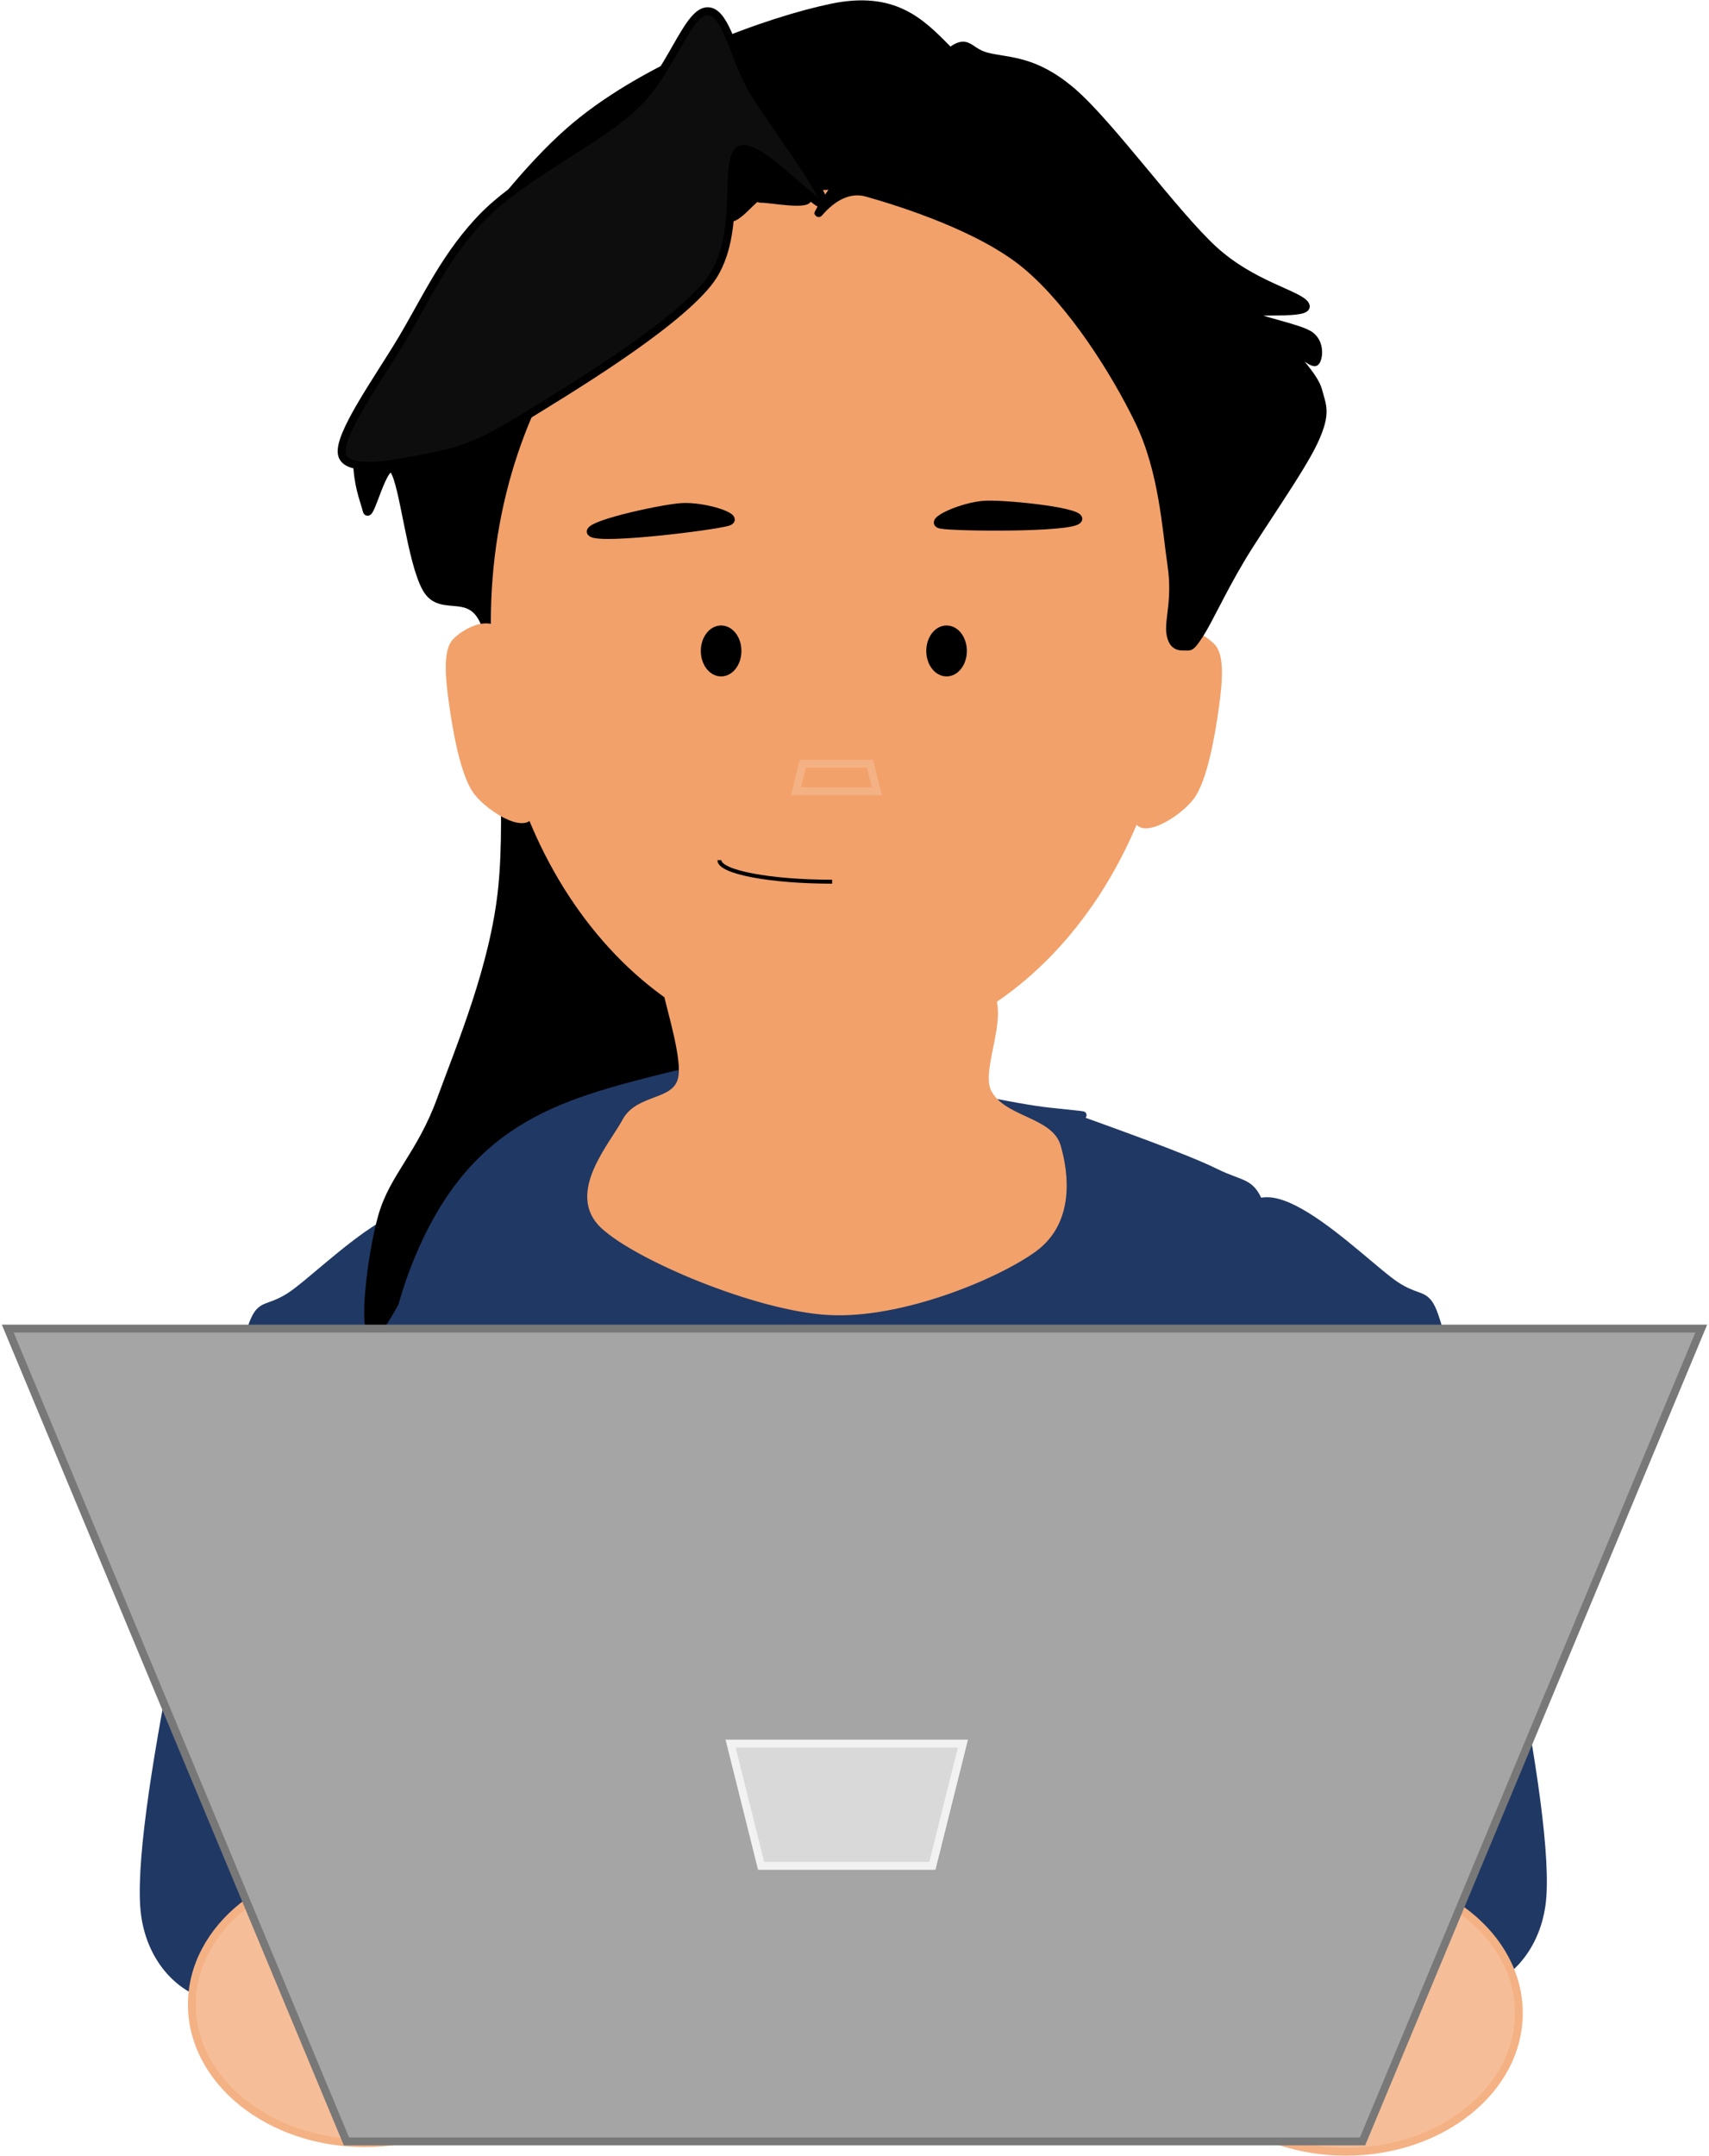 <svg width="993" height="1252" xmlns="http://www.w3.org/2000/svg" xmlns:xlink="http://www.w3.org/1999/xlink" xml:space="preserve" overflow="hidden"><defs><clipPath id="clip0"><rect x="3213" y="8" width="993" height="1252"/></clipPath></defs><g clip-path="url(#clip0)" transform="translate(-3213 -8)"><path d="M0.062 24.216C2.185-37.183 70.38 35.958 90.811 49.167 111.243 62.377 108.59 43.541 122.653 103.473 136.717 163.405 182.622 356.409 175.192 408.758 167.762 461.107 105.671 480.431 78.075 417.564 50.478 354.697-2.06 85.616 0.062 24.216Z" stroke="#203864" stroke-width="4.583" stroke-miterlimit="8" fill="#203864" fill-rule="evenodd" transform="matrix(-1 0 0 1 3472.5 711.5)"/><path d="M3763.5 36.521C3747.95 20.727 3732.4 4.932 3696.33 12.414 3660.25 19.896 3591.14 44.418 3547.05 81.41 3502.96 118.402 3451.96 197.234 3431.78 234.365 3411.6 271.495 3424.32 296.433 3425.97 304.192 3427.63 311.95 3435.93 273.296 3441.73 280.916 3447.54 288.536 3451.68 334.118 3460.8 349.912 3469.93 365.706 3489.14 346.725 3496.46 375.681 3503.79 404.637 3509.32 478.482 3504.76 523.648 3500.2 568.814 3480.71 614.95 3469.1 646.677 3457.49 678.404 3441.59 691.427 3435.1 714.01 3428.6 736.593 3423.21 783.422 3430.12 782.175 3437.03 780.928 3470.07 707.36 3476.56 706.529 3483.06 705.697 3461.22 756.821 3469.1 777.187 3476.98 797.553 3518.03 835.376 3523.83 828.726 3529.64 822.076 3498.4 763.333 3503.93 737.286 3509.46 711.24 3537.93 684.5 3557 672.446 3576.08 660.393 3606.21 673.97 3618.37 664.965 3630.53 655.96 3641.73 643.213 3629.98 618.413 3618.23 593.614 3567.65 568.122 3547.88 516.167 3528.12 464.212 3488.17 371.94 3511.39 306.685 3534.61 241.43 3687.2 124.636 3687.2 124.636L3763.5 36.521Z" stroke="#000000" stroke-width="4.583" stroke-miterlimit="8" fill-rule="evenodd"/><path d="M3822.16 653.427C3862.33 657.783 3826.52 653.238 3842.63 659.109 3858.73 664.98 3901.56 680.131 3918.8 688.654 3936.04 697.176 3940.02 693.199 3946.09 710.245 3952.15 727.29 3947.79 711.76 3955.18 790.925 3962.57 870.091 4048.6 1109.29 3990.43 1185.24 3932.25 1261.18 3698.05 1239.97 3606.15 1246.6 3514.25 1253.23 3471.8 1241.68 3439.02 1225.01 3406.24 1208.34 3407.19 1226.15 3409.46 1146.6 3411.74 1067.06 3420.64 833.349 3452.67 747.744 3484.69 662.139 3537.56 649.071 3601.6 632.973 3665.65 616.875 3781.99 649.071 3822.16 653.427Z" stroke="#203864" stroke-width="4.583" stroke-miterlimit="8" fill="#203864" fill-rule="evenodd"/><path d="M3508.12 378.803C3500.21 362.103 3481.81 373.173 3476.09 379.375 3470.37 385.578 3471.7 401.037 3473.8 416.019 3475.9 431.001 3480.38 458.675 3488.67 469.267 3496.97 479.86 3520.9 494.651 3523.57 479.573 3526.24 464.496 3516.03 395.503 3508.12 378.803Z" fill="#F2A16A" fill-rule="evenodd"/><path d="M36.121 8.803C28.207-7.896 9.807 3.173 4.087 9.376-1.634 15.578-0.299 31.037 1.798 46.019 3.896 61.001 8.377 88.675 16.672 99.267 24.966 109.86 48.897 124.651 51.566 109.573 54.236 94.496 44.034 25.503 36.121 8.803Z" fill="#F2A16A" fill-rule="evenodd" transform="matrix(-1 0 0 1 3923 373)"/><path d="M3777.49 576.392C3805.4 585.701 3778.63 626.182 3786.89 642.402 3795.15 658.622 3822.63 658.623 3827.05 673.715 3831.46 688.807 3835.45 717.016 3813.38 732.954 3791.31 748.892 3736.2 771.601 3694.61 769.344 3653.03 767.088 3583.54 737.75 3563.89 719.414 3544.24 701.078 3569.16 673.432 3576.71 659.328 3584.25 645.223 3605.47 649.455 3609.17 634.786 3612.88 620.117 3597.21 579.354 3598.92 571.314 3600.63 563.275 3589.95 584.432 3619.43 586.548 3648.9 588.663 3749.58 567.083 3777.49 576.392Z" stroke="#F2A16A" stroke-width="4.583" stroke-miterlimit="8" fill="#F2A16A" fill-rule="evenodd"/><path d="M3500.5 369C3500.5 231.757 3588.7 120.5 3697.5 120.5 3806.3 120.5 3894.5 231.757 3894.5 369 3894.5 506.243 3806.3 617.5 3697.5 617.5 3588.7 617.5 3500.5 506.243 3500.5 369Z" stroke="#F2A16A" stroke-width="4.583" stroke-miterlimit="8" fill="#F2A16A" fill-rule="evenodd"/><path d="M3760.07 42.183C3776.11 27.575 3773.94 37.715 3786.56 40.86 3799.19 44.005 3813.85 42.349 3835.8 61.054 3857.75 79.76 3895.64 132.416 3918.26 153.091 3940.88 173.766 3967.98 178.911 3971.51 185.104 3975.04 191.297 3938.97 187.295 3939.44 190.248 3939.92 193.202 3968.08 198.156 3974.37 202.825 3980.67 207.493 3979.15 216.926 3977.24 218.26 3975.33 219.593 3962.64 208.065 3962.92 210.828 3963.21 213.591 3976.66 225.977 3978.96 234.837 3981.25 243.698 3984.2 247.605 3976.66 263.992 3969.13 280.379 3944.79 314.488 3933.72 333.162 3922.65 351.836 3915.59 367.652 3910.24 376.036 3904.9 384.421 3904.52 383.468 3901.65 383.468 3898.79 383.468 3894.4 383.944 3893.06 376.036 3891.73 368.129 3896.69 356.6 3893.64 336.021 3890.58 315.441 3888.77 281.523 3874.74 252.559 3860.71 223.595 3835.8 184.341 3809.46 162.237 3783.12 140.133 3736.55 125.556 3716.7 119.935 3696.85 114.313 3683.39 141.276 3690.36 128.51 3697.33 115.743 3744.04 56.791 3760.07 42.183Z" stroke="#000000" stroke-width="4.583" stroke-miterlimit="8" fill-rule="evenodd"/><path d="M3682.47 122.807C3683.44 127.759 3660.88 123.453 3655.91 123.453 3650.95 123.453 3656.02 121.085 3652.67 122.807 3649.33 124.53 3639.39 137.664 3635.83 133.788 3632.27 129.913 3628.92 106.228 3631.3 99.554 3633.67 92.879 3641.55 90.941 3650.08 93.74 3658.61 96.539 3681.5 117.855 3682.47 122.807Z" stroke="#000000" stroke-width="4.583" stroke-miterlimit="8" fill-rule="evenodd"/><path d="M3666.5 94.5C3666.5 82.902 3679.04 73.5 3694.5 73.5 3709.96 73.5 3722.5 82.902 3722.5 94.5 3722.5 106.098 3709.96 115.5 3694.5 115.5 3679.04 115.5 3666.5 106.098 3666.5 94.5Z" stroke="#000000" stroke-width="4.583" stroke-miterlimit="8" fill-rule="evenodd"/><path d="M3759.93 312.746C3751.09 311.228 3772.83 301.46 3786.02 301.025 3799.2 300.589 3845.01 305.402 3839.03 310.132 3833.04 314.862 3768.76 314.264 3759.93 312.746Z" stroke="#000000" stroke-width="4.583" stroke-miterlimit="8" fill-rule="evenodd"/><path d="M3675.5 467.5 3679.5 451.5 3718.5 451.5 3722.5 467.5Z" stroke="#F4B184" stroke-width="4.583" stroke-miterlimit="8" fill="#F2A16A" fill-rule="evenodd"/><path d="M3691.45 126.037C3692.84 120.352 3662.12 79.726 3650.77 61.146 3639.42 42.566 3634.99 13.031 3623.37 14.557 3611.74 16.082 3602.47 50.608 3581.02 70.297 3559.57 89.986 3517.08 110.23 3494.66 132.693 3472.24 155.155 3460.34 181.916 3446.5 205.072 3432.67 228.227 3409.55 260.118 3411.63 271.627 3413.71 283.136 3441.66 277.451 3458.96 274.123 3476.26 270.795 3487.88 268.577 3515.42 251.661 3542.96 234.745 3603.02 198.694 3624.2 172.626 3645.37 146.559 3632.78 102.327 3642.46 95.255 3652.15 88.184 3690.07 131.722 3691.45 126.037Z" stroke="#000000" stroke-width="4.583" stroke-miterlimit="8" fill="#0D0D0D" fill-rule="evenodd"/><path d="M3933.56 729.716C3935.68 668.317 4003.88 741.458 4024.31 754.667 4044.74 767.877 4042.09 749.041 4056.15 808.973 4070.22 868.905 4116.12 1061.91 4108.69 1114.26 4101.26 1166.61 4039.17 1185.93 4011.57 1123.06 3983.98 1060.2 3931.44 791.116 3933.56 729.716Z" stroke="#203864" stroke-width="4.583" stroke-miterlimit="8" fill="#203864" fill-rule="evenodd"/><path d="M3324.5 1172C3324.5 1127.54 3369.5 1091.5 3425 1091.5 3480.5 1091.5 3525.5 1127.54 3525.5 1172 3525.5 1216.46 3480.5 1252.5 3425 1252.5 3369.5 1252.5 3324.5 1216.46 3324.5 1172Z" stroke="#F4B184" stroke-width="4.583" stroke-miterlimit="8" fill="#F6BE98" fill-rule="evenodd"/><path d="M3894.5 1177C3894.5 1132.54 3939.5 1096.5 3995 1096.5 4050.5 1096.5 4095.5 1132.54 4095.5 1177 4095.5 1221.46 4050.5 1257.5 3995 1257.5 3939.5 1257.5 3894.5 1221.46 3894.5 1177Z" stroke="#F4B184" stroke-width="4.583" stroke-miterlimit="8" fill="#F6BE98" fill-rule="evenodd"/><path d="M3217.5 779.5 4201.5 779.5 4004.7 1251.5 3414.3 1251.5Z" stroke="#787878" stroke-width="4.583" stroke-miterlimit="8" fill="#A5A5A5" fill-rule="evenodd"/><path d="M1.236 3.252C-5.663-2.472 18.051-0.088 29.693 6.114 41.335 12.316 78.632 39.348 71.086 40.461 63.541 41.574 8.134 8.976 1.236 3.252Z" stroke="#000000" stroke-width="4.583" stroke-miterlimit="8" fill-rule="evenodd" transform="matrix(-0.918 -0.397 -0.397 0.918 3638.18 308.641)"/><path d="M3622.5 386C3622.5 379.097 3626.75 373.5 3632 373.5 3637.25 373.5 3641.5 379.097 3641.5 386 3641.5 392.904 3637.25 398.5 3632 398.5 3626.75 398.5 3622.5 392.904 3622.5 386Z" stroke="#000000" stroke-width="4.583" stroke-miterlimit="8" fill-rule="evenodd"/><path d="M3753.5 386C3753.5 379.097 3757.75 373.5 3763 373.5 3768.25 373.5 3772.5 379.097 3772.5 386 3772.5 392.904 3768.25 398.5 3763 398.5 3757.75 398.5 3753.5 392.904 3753.5 386Z" stroke="#000000" stroke-width="4.583" stroke-miterlimit="8" fill-rule="evenodd"/><path d="M3696.5 520C3660.33 520 3631 514.404 3631 507.5" stroke="#000000" stroke-width="2.292" stroke-miterlimit="8" fill="none" fill-rule="evenodd"/><path d="M3772.5 1020.5 3754.75 1091.5 3655.25 1091.5 3637.5 1020.5Z" stroke="#F2F2F2" stroke-width="4.583" stroke-miterlimit="8" fill="#D9D9D9" fill-rule="evenodd"/></g></svg>
